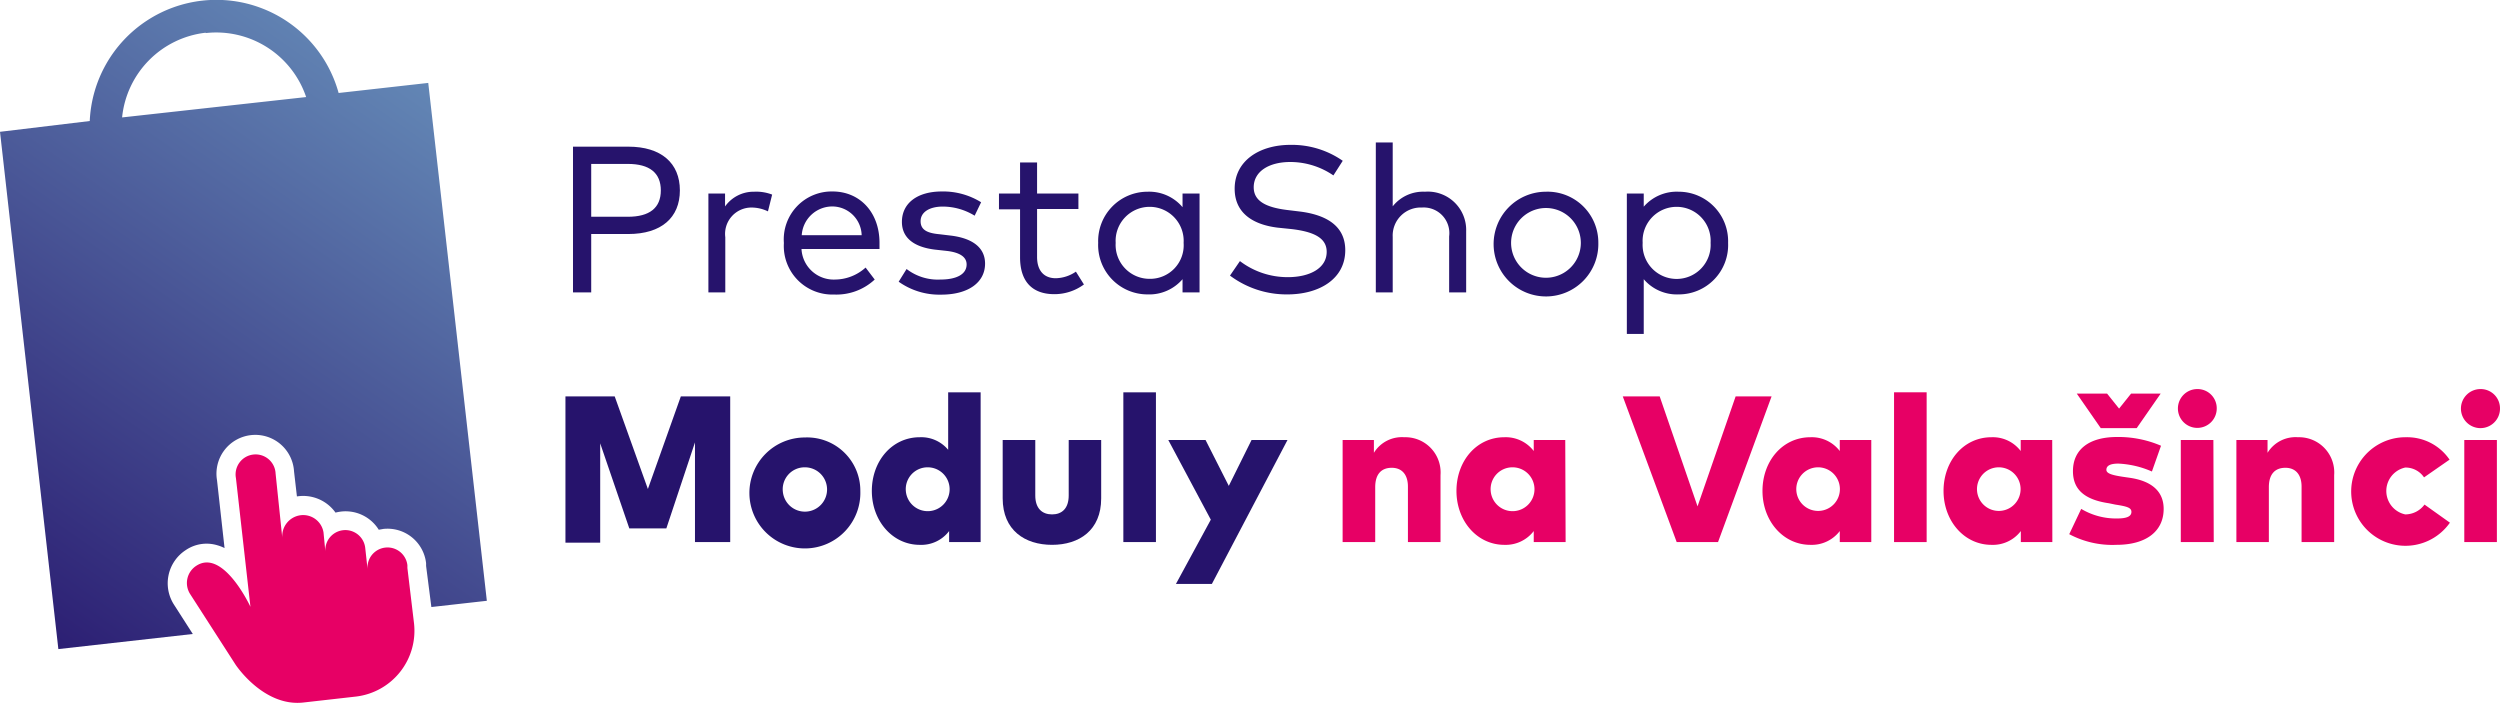 <?xml version="1.0" encoding="UTF-8"?> <svg xmlns="http://www.w3.org/2000/svg" xmlns:xlink="http://www.w3.org/1999/xlink" viewBox="0 0 208.64 58.66"><defs><style>.cls-1{fill:#26136c;}.cls-2{fill:#e70065;}.cls-3{fill:url(#Nepojmenovaný_přechod_133);}</style><linearGradient id="Nepojmenovaný_přechod_133" x1="0.44" y1="59" x2="85.57" y2="-62.93" gradientUnits="userSpaceOnUse"><stop offset="0" stop-color="#26136c"></stop><stop offset="0.72" stop-color="#8dd7e8"></stop><stop offset="1" stop-color="#a2d7e8"></stop></linearGradient></defs><g id="Vrstva_2" data-name="Vrstva 2"><g id="Vrstva_1-2" data-name="Vrstva 1"><path class="cls-1" d="M49.34,19.53V24.4H47.82V12.24h4.62c2.74,0,4.3,1.37,4.3,3.65s-1.56,3.64-4.3,3.64Zm0-5.85v4.41H52.4c1.8,0,2.75-.73,2.75-2.2s-.95-2.21-2.75-2.21Z"></path><path class="cls-1" d="M64.44,16.24l-.35,1.4a3.17,3.17,0,0,0-1.41-.32,2.2,2.2,0,0,0-2.15,2.48v4.6H59.12V16.15h1.39v1.08A2.92,2.92,0,0,1,62.93,16,3.7,3.7,0,0,1,64.44,16.24Z"></path><path class="cls-1" d="M73.4,20.25c0,.18,0,.37,0,.53H66.89a2.69,2.69,0,0,0,2.81,2.55,3.85,3.85,0,0,0,2.54-1l.76,1a4.69,4.69,0,0,1-3.39,1.25,4.05,4.05,0,0,1-4.19-4.3,4,4,0,0,1,4.1-4.3C71.77,16,73.39,17.72,73.4,20.25Zm-6.49-.62h5a2.46,2.46,0,0,0-2.46-2.4A2.56,2.56,0,0,0,66.91,19.63Z"></path><path class="cls-1" d="M81.34,18a5.1,5.1,0,0,0-2.66-.76c-1.12,0-1.85.47-1.85,1.22s.59,1,1.59,1.09l1,.12c1.75.23,2.79,1,2.79,2.33,0,1.58-1.41,2.59-3.66,2.59A5.85,5.85,0,0,1,75,23.51l.66-1.06a4.27,4.27,0,0,0,2.82.88c1.35,0,2.19-.44,2.19-1.26,0-.61-.54-1-1.66-1.13l-1-.11c-1.85-.23-2.74-1.06-2.74-2.31,0-1.58,1.31-2.54,3.32-2.54a6,6,0,0,1,3.29.9Z"></path><path class="cls-1" d="M90,17.44H86.55v4c0,1.24.66,1.78,1.56,1.78a3.06,3.06,0,0,0,1.68-.55l.67,1.07a4.14,4.14,0,0,1-2.47.81c-1.79,0-2.86-1-2.86-3.08v-4H83.37V16.15h1.76V13.56h1.42v2.59H90Z"></path><path class="cls-1" d="M100.11,24.4H98.69V23.3a3.66,3.66,0,0,1-2.91,1.27,4.12,4.12,0,0,1-4.13-4.3A4.12,4.12,0,0,1,95.78,16a3.64,3.64,0,0,1,2.91,1.29V16.15h1.42Zm-7-4.13a2.83,2.83,0,0,0,2.84,3,2.8,2.8,0,0,0,2.83-3,2.84,2.84,0,1,0-5.67,0Z"></path><path class="cls-1" d="M111.28,14.64a6.36,6.36,0,0,0-3.6-1.12c-1.78,0-3.05.79-3.05,2.11,0,1.1.93,1.66,2.75,1.89l1.07.13c2.06.25,3.82,1.09,3.82,3.23,0,2.42-2.2,3.69-4.83,3.69A7.87,7.87,0,0,1,102.65,23l.83-1.21a6.56,6.56,0,0,0,4,1.34c1.82,0,3.24-.74,3.24-2.11,0-1.13-1-1.67-2.91-1.9L106.64,19c-2-.24-3.6-1.17-3.6-3.25,0-2.34,2.08-3.66,4.65-3.66a7.42,7.42,0,0,1,4.37,1.33Z"></path><path class="cls-1" d="M116.23,17.22A3.24,3.24,0,0,1,118.92,16a3.2,3.2,0,0,1,3.44,3.3V24.4h-1.42V19.73a2.14,2.14,0,0,0-2.27-2.41,2.34,2.34,0,0,0-2.44,2.45V24.4h-1.41V11.89h1.41Z"></path><path class="cls-1" d="M133.39,20.27A4.37,4.37,0,1,1,129,16,4.24,4.24,0,0,1,133.39,20.27Zm-7.28,0a2.91,2.91,0,1,0,5.82,0,2.91,2.91,0,1,0-5.82,0Z"></path><path class="cls-1" d="M144.22,20.27a4.12,4.12,0,0,1-4.13,4.3,3.63,3.63,0,0,1-2.91-1.27v4.57h-1.41V16.15h1.41v1.1A3.64,3.64,0,0,1,140.09,16,4.13,4.13,0,0,1,144.22,20.27Zm-7.13,0a2.84,2.84,0,1,0,5.67,0,2.84,2.84,0,1,0-5.67,0Z"></path><path class="cls-1" d="M60.94,45.24H58V36.92L55.61,44.1H52.52L50.09,37v8.29h-2.9V33.08H51.3l2.77,7.73,2.75-7.73h4.12Z"></path><path class="cls-1" d="M71.8,41a4.63,4.63,0,1,1-4.63-4.49A4.44,4.44,0,0,1,71.8,41Zm-6.47,0a1.85,1.85,0,1,0,1.84-2A1.83,1.83,0,0,0,65.33,41Z"></path><path class="cls-1" d="M79.13,37.54v-4.8h2.71v12.5H79.21v-.92a2.91,2.91,0,0,1-2.45,1.15c-2.27,0-4-2-4-4.5s1.69-4.48,4-4.48A2.92,2.92,0,0,1,79.13,37.54ZM75.6,41a1.83,1.83,0,1,0,1.82-2A1.82,1.82,0,0,0,75.6,41Z"></path><path class="cls-1" d="M91.9,41.6c0,2.66-1.84,3.87-4.1,3.87s-4.12-1.21-4.12-3.88V36.72H86.4v4.63c0,1.09.58,1.58,1.4,1.58s1.39-.49,1.39-1.58V36.72H91.9Z"></path><path class="cls-1" d="M96.47,45.24H93.75V32.74h2.72Z"></path><path class="cls-1" d="M101.14,48.73h-3l2.91-5.36L97.5,36.72h3.11l1.94,3.83,1.9-3.83h3Z"></path><path class="cls-2" d="M120.22,39.65v5.59H117.5V40.61c0-1-.5-1.57-1.35-1.57s-1.38.51-1.38,1.62v4.58h-2.72V36.72h2.61v1.07a2.74,2.74,0,0,1,2.54-1.3A2.94,2.94,0,0,1,120.22,39.65Z"></path><path class="cls-2" d="M130.66,45.24H128v-.92a2.94,2.94,0,0,1-2.45,1.15c-2.28,0-4-2-4-4.5s1.68-4.48,4-4.48A2.94,2.94,0,0,1,128,37.64v-.92h2.63ZM124.41,41a1.83,1.83,0,1,0,1.82-2A1.82,1.82,0,0,0,124.41,41Z"></path><path class="cls-2" d="M143.38,45.24h-3.45l-4.5-12.16h3.08l3.16,9.18,3.18-9.18h3Z"></path><path class="cls-2" d="M156.17,45.24h-2.63v-.92a2.94,2.94,0,0,1-2.45,1.15c-2.28,0-4-2-4-4.5s1.68-4.48,4-4.48a2.94,2.94,0,0,1,2.45,1.15v-.92h2.63ZM149.92,41a1.82,1.82,0,1,0,1.82-2A1.82,1.82,0,0,0,149.92,41Z"></path><path class="cls-2" d="M160.79,45.24h-2.72V32.74h2.72Z"></path><path class="cls-2" d="M171.28,45.24h-2.63v-.92a2.93,2.93,0,0,1-2.45,1.15c-2.28,0-4-2-4-4.5s1.68-4.48,4-4.48a2.92,2.92,0,0,1,2.44,1.15v-.92h2.63ZM165,41a1.82,1.82,0,1,0,1.82-2A1.82,1.82,0,0,0,165,41Z"></path><path class="cls-2" d="M179.59,39.35a7.84,7.84,0,0,0-2.8-.66c-.72,0-1,.2-1,.52s.53.45,1.37.58l.62.09c1.83.28,2.79,1.16,2.79,2.59,0,1.87-1.46,3-3.94,3a7.66,7.66,0,0,1-3.94-.89l1-2.11a5.67,5.67,0,0,0,3,.8c.84,0,1.19-.19,1.19-.55s-.39-.46-1.35-.61L176,42c-2.05-.3-3-1.16-3-2.68,0-1.82,1.36-2.85,3.68-2.85a9,9,0,0,1,3.67.73Zm-3.74-6.5,1,1.25,1-1.25h2.47l-2,2.88h-3l-2-2.88Z"></path><path class="cls-2" d="M185,34.1a1.62,1.62,0,1,1-1.62-1.63A1.6,1.6,0,0,1,185,34.1Zm-.25,11.14H182V36.72h2.72Z"></path><path class="cls-2" d="M194.8,39.65v5.59h-2.72V40.61c0-1-.5-1.57-1.35-1.57s-1.38.51-1.38,1.62v4.58h-2.71V36.72h2.6v1.07a2.74,2.74,0,0,1,2.54-1.3A2.94,2.94,0,0,1,194.8,39.65Z"></path><path class="cls-2" d="M204.43,38.36l-2.13,1.48a1.86,1.86,0,0,0-1.57-.82,2,2,0,0,0,0,3.91,2,2,0,0,0,1.61-.82l2.12,1.51a4.53,4.53,0,1,1-3.65-7.13A4.28,4.28,0,0,1,204.43,38.36Z"></path><path class="cls-2" d="M208.64,34.1A1.63,1.63,0,1,1,207,32.47,1.61,1.61,0,0,1,208.64,34.1Zm-.26,11.14h-2.72V36.72h2.72Z"></path><path class="cls-3" d="M28.26,7.76A10.58,10.58,0,0,0,7.49,10.1L0,11,4.87,54.17l11.22-1.26L14.5,50.43a3.3,3.3,0,0,1,1-4.52,3.09,3.09,0,0,1,2.62-.41,3.32,3.32,0,0,1,.62.24l-.63-5.67a3.24,3.24,0,1,1,6.43-.72l.24,2.08A3.31,3.31,0,0,1,28,42.78a3.86,3.86,0,0,1,.49-.09,3.26,3.26,0,0,1,3.12,1.52l.4-.07A3.24,3.24,0,0,1,35.56,47v.13s0,.06,0,.1L36,50.66l4.63-.52L35.74,6.92Zm-11.09-5a7.92,7.92,0,0,1,8.38,5.34L10.19,9.8A7.91,7.91,0,0,1,17.17,2.73Z"></path><path class="cls-2" d="M34,47.4h0l0-.23a1.67,1.67,0,0,0-3.32.38l-.2-1.83a1.67,1.67,0,0,0-3.32.38L27,44.44A1.72,1.72,0,0,0,25.08,43a1.76,1.76,0,0,0-1.52,1.9L23,39.52a1.67,1.67,0,1,0-3.31.38l1.21,10.74s-2.27-4.9-4.52-3.42a1.71,1.71,0,0,0-.51,2.36l3.79,5.89s2.32,3.53,5.65,3.16l4.42-.5A5.53,5.53,0,0,0,34.55,52Z"></path></g></g></svg> 